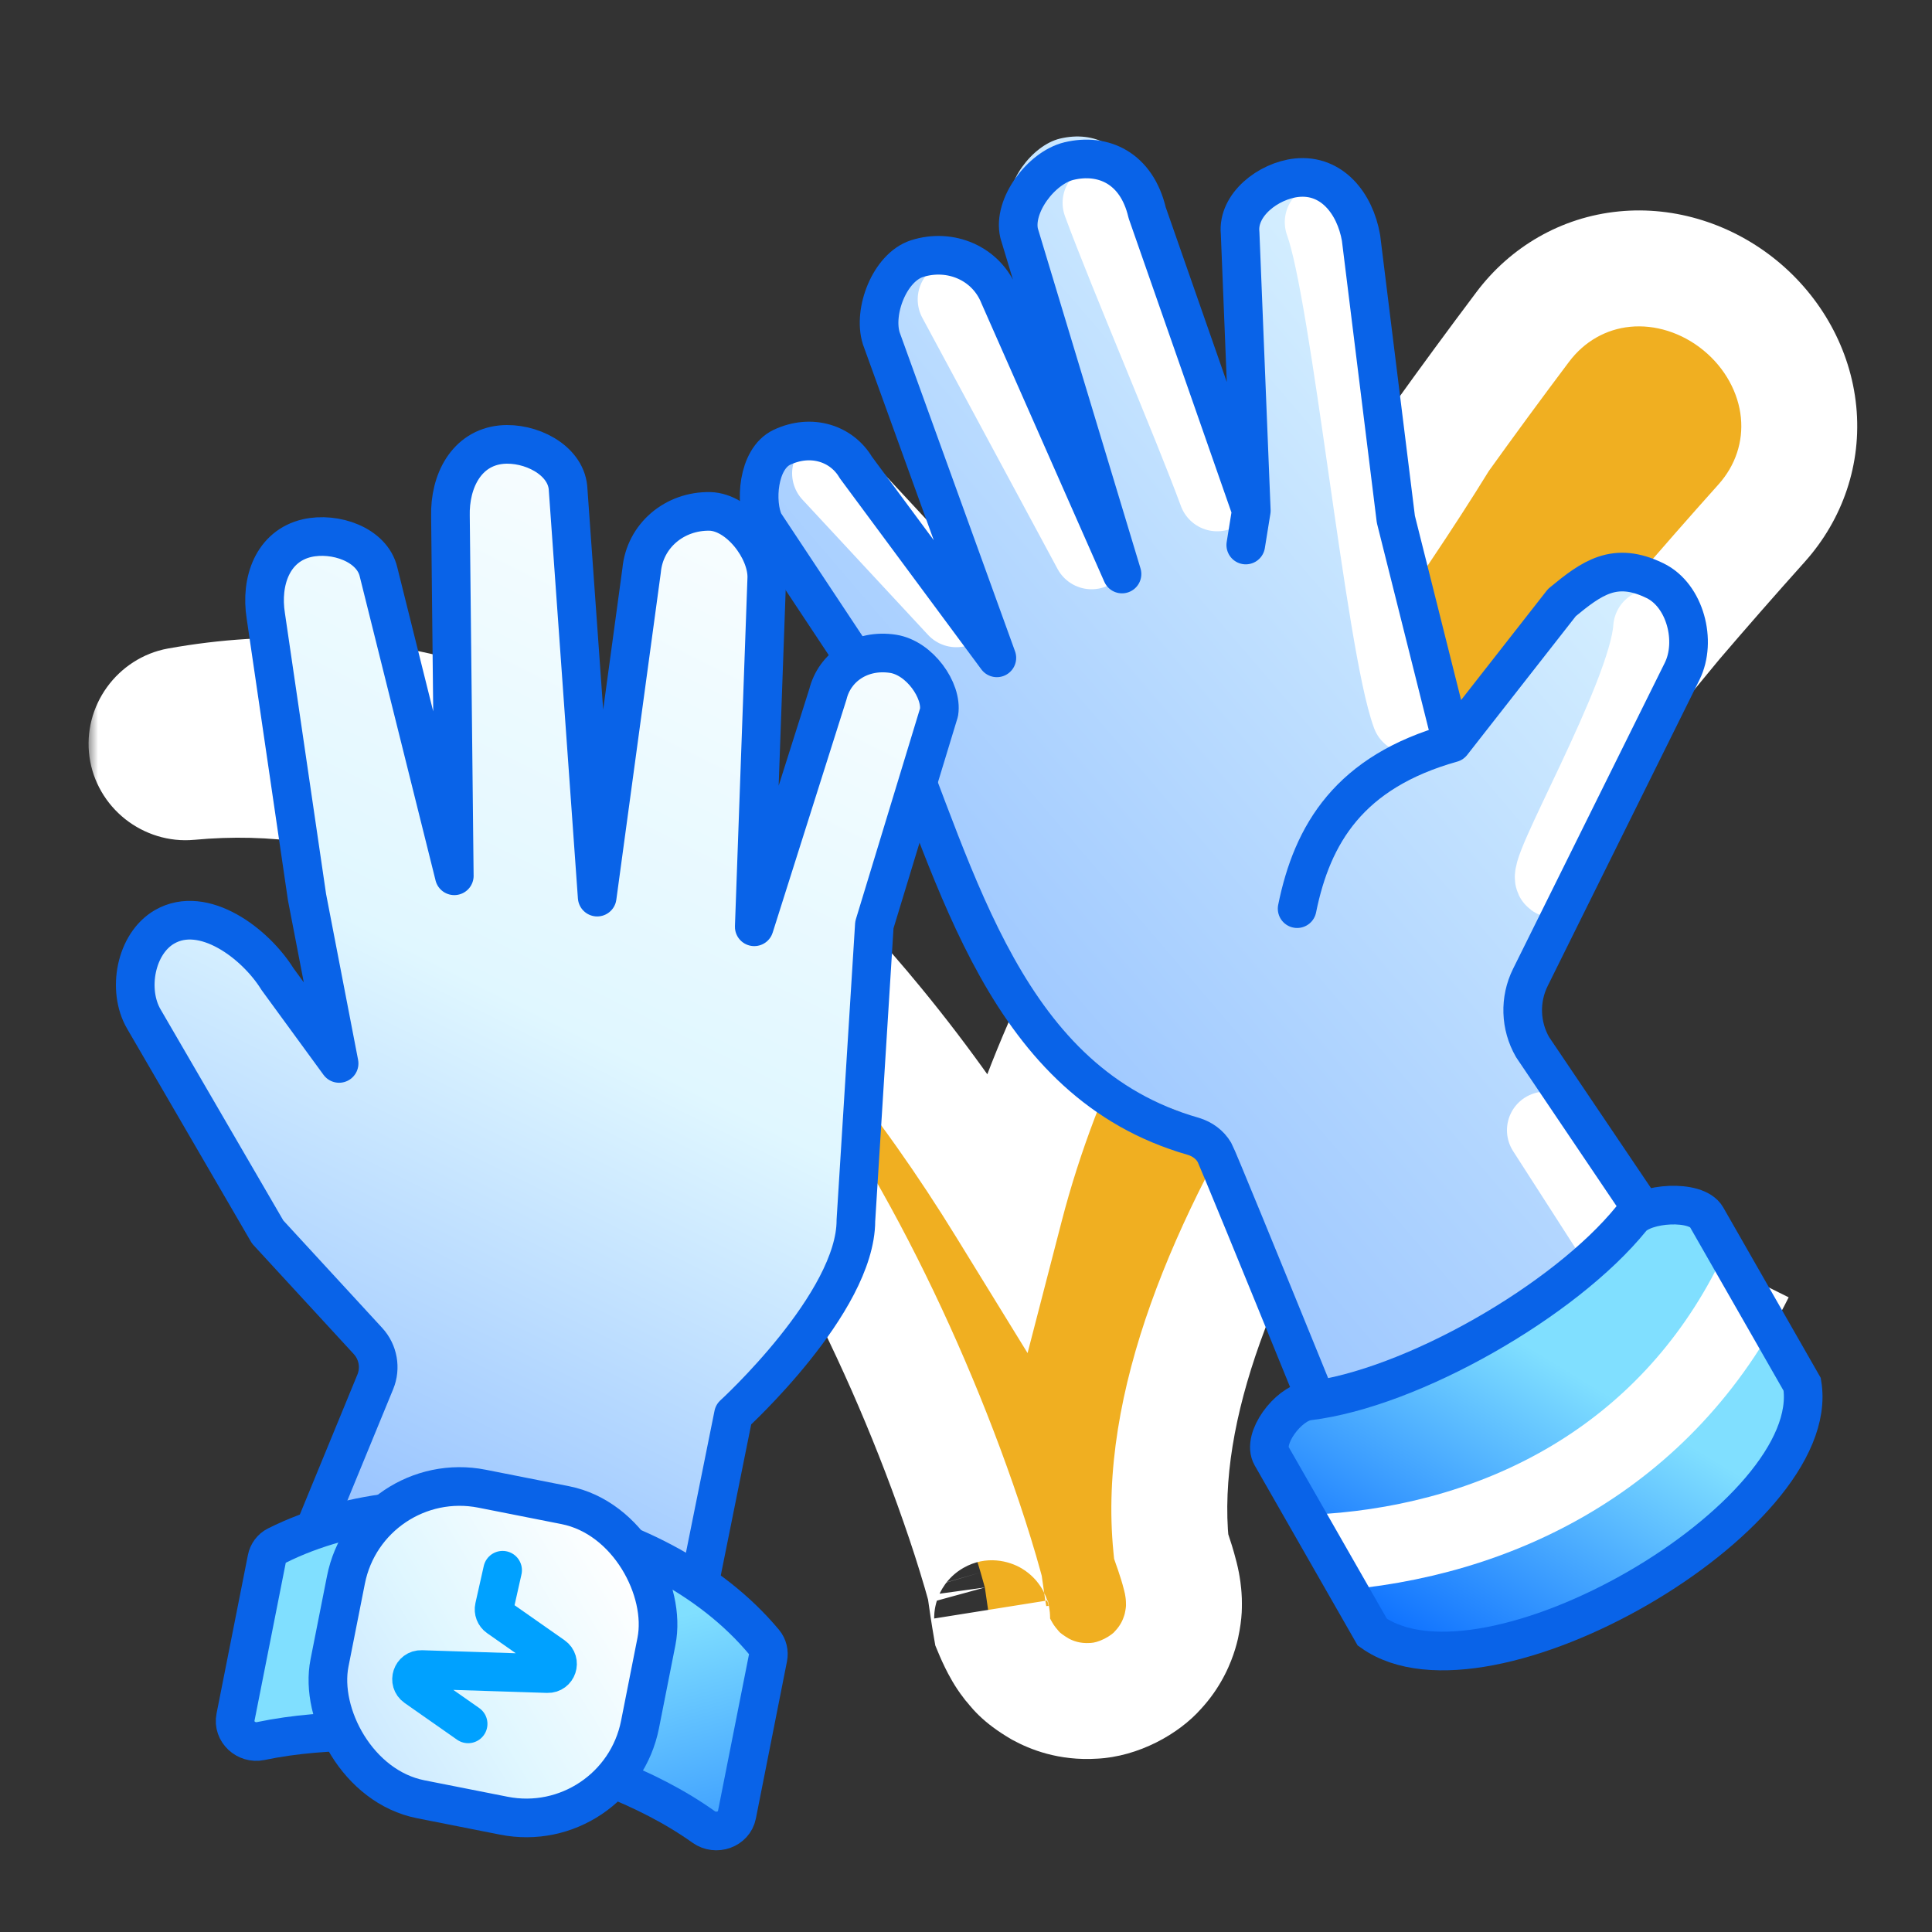 <svg width="100" height="100" viewBox="0 0 100 100" fill="none" xmlns="http://www.w3.org/2000/svg">
<rect x="0" y="0" width="100" height="100" fill="#333333" stroke="none"/>
<g clip-path="url(#clip0_10162_565)">
<mask id="path-1-outside-1_10162_565" maskUnits="userSpaceOnUse" x="4.583" y="9.893" width="92" height="82" fill="black">
<rect fill="white" x="4.583" y="9.893" width="92" height="82"/>
<path d="M84.078 13.93C86.188 13.72 88.359 14.409 90.072 15.812C91.784 17.216 92.885 19.21 93.093 21.32C93.304 23.433 92.603 25.489 91.187 27.071C89.675 28.758 88.177 30.468 86.696 32.198C74.67 46.76 59.177 65.511 60.617 80.039C60.647 80.127 60.68 80.214 60.709 80.302C60.844 80.716 60.944 80.996 61.095 81.589C61.112 81.655 61.128 81.723 61.144 81.795C61.153 81.832 61.194 82.019 61.23 82.278C61.248 82.412 61.267 82.569 61.277 82.817C61.277 83.079 61.314 83.384 61.151 84.153C61.105 84.35 61.04 84.583 60.928 84.867C60.9 84.938 60.869 85.012 60.834 85.09C60.817 85.129 60.798 85.169 60.779 85.209C60.747 85.275 60.708 85.353 60.666 85.429C60.499 85.734 60.267 86.09 59.919 86.462C59.258 87.213 57.904 87.974 56.619 88.033C55.331 88.118 54.411 87.73 53.857 87.433C52.76 86.791 52.535 86.379 52.291 86.106C52.078 85.831 51.975 85.66 51.889 85.518C51.7 85.189 51.72 85.208 51.686 85.147C51.661 85.098 51.638 85.053 51.617 85.01C51.574 84.924 51.537 84.845 51.502 84.769C51.433 84.618 51.372 84.475 51.309 84.324C51.182 83.598 51.074 82.879 50.976 82.168C50.904 81.904 50.829 81.64 50.756 81.39C50.402 80.183 50.034 79.038 49.6 77.797C48.769 75.412 47.838 73.058 46.815 70.735C44.759 66.08 42.348 61.585 39.497 57.441C33.856 49.215 26.02 42.052 16.25 40.645C14.129 40.33 11.986 40.276 9.775 40.481C9.269 40.529 8.754 40.368 8.346 40.047C7.939 39.724 7.672 39.267 7.602 38.764C7.532 38.26 7.664 37.747 7.968 37.326C8.273 36.906 8.724 36.611 9.224 36.52C11.708 36.074 14.194 35.914 16.715 36.068C28.449 36.728 38.371 44.484 45.34 53.012C47.807 56.01 50.028 59.176 52.048 62.46C56.056 46.974 66.837 35.286 74.567 22.709C75.965 20.759 77.38 18.833 78.812 16.929C80.086 15.229 81.965 14.138 84.078 13.93ZM51.31 83.561C51.333 83.72 51.344 83.746 51.346 83.752C51.35 83.762 51.352 83.762 51.352 83.756C51.357 83.74 51.319 83.562 51.304 83.483C51.302 83.472 51.3 83.461 51.297 83.449C51.302 83.493 51.306 83.529 51.31 83.561Z"/>
</mask>
<path d="M84.078 13.93C86.188 13.72 88.359 14.409 90.072 15.812C91.784 17.216 92.885 19.21 93.093 21.32C93.304 23.433 92.603 25.489 91.187 27.071C89.675 28.758 88.177 30.468 86.696 32.198C74.67 46.76 59.177 65.511 60.617 80.039C60.647 80.127 60.68 80.214 60.709 80.302C60.844 80.716 60.944 80.996 61.095 81.589C61.112 81.655 61.128 81.723 61.144 81.795C61.153 81.832 61.194 82.019 61.23 82.278C61.248 82.412 61.267 82.569 61.277 82.817C61.277 83.079 61.314 83.384 61.151 84.153C61.105 84.35 61.04 84.583 60.928 84.867C60.9 84.938 60.869 85.012 60.834 85.09C60.817 85.129 60.798 85.169 60.779 85.209C60.747 85.275 60.708 85.353 60.666 85.429C60.499 85.734 60.267 86.09 59.919 86.462C59.258 87.213 57.904 87.974 56.619 88.033C55.331 88.118 54.411 87.73 53.857 87.433C52.76 86.791 52.535 86.379 52.291 86.106C52.078 85.831 51.975 85.66 51.889 85.518C51.7 85.189 51.72 85.208 51.686 85.147C51.661 85.098 51.638 85.053 51.617 85.01C51.574 84.924 51.537 84.845 51.502 84.769C51.433 84.618 51.372 84.475 51.309 84.324C51.182 83.598 51.074 82.879 50.976 82.168C50.904 81.904 50.829 81.64 50.756 81.39C50.402 80.183 50.034 79.038 49.6 77.797C48.769 75.412 47.838 73.058 46.815 70.735C44.759 66.08 42.348 61.585 39.497 57.441C33.856 49.215 26.02 42.052 16.25 40.645C14.129 40.33 11.986 40.276 9.775 40.481C9.269 40.529 8.754 40.368 8.346 40.047C7.939 39.724 7.672 39.267 7.602 38.764C7.532 38.26 7.664 37.747 7.968 37.326C8.273 36.906 8.724 36.611 9.224 36.52C11.708 36.074 14.194 35.914 16.715 36.068C28.449 36.728 38.371 44.484 45.34 53.012C47.807 56.01 50.028 59.176 52.048 62.46C56.056 46.974 66.837 35.286 74.567 22.709C75.965 20.759 77.38 18.833 78.812 16.929C80.086 15.229 81.965 14.138 84.078 13.93ZM51.31 83.561C51.333 83.72 51.344 83.746 51.346 83.752C51.35 83.762 51.352 83.762 51.352 83.756C51.357 83.74 51.319 83.562 51.304 83.483C51.302 83.472 51.3 83.461 51.297 83.449C51.302 83.493 51.306 83.529 51.31 83.561Z" fill="#F0AF21"/>
<path d="M84.078 13.93L84.372 16.915L84.375 16.915L84.078 13.93ZM90.072 15.812L91.974 13.492L91.974 13.492L90.072 15.812ZM93.093 21.32L90.108 21.615L90.108 21.618L93.093 21.32ZM91.187 27.071L93.421 29.074L93.422 29.072L91.187 27.071ZM86.696 32.198L84.416 30.248L84.399 30.268L84.383 30.288L86.696 32.198ZM60.617 80.039L57.631 80.335L57.666 80.685L57.781 81.017L60.617 80.039ZM60.709 80.302L63.562 79.373L63.557 79.358L63.552 79.343L60.709 80.302ZM61.095 81.589L64.006 80.862L64.004 80.855L64.002 80.848L61.095 81.589ZM61.144 81.795L58.217 82.454L58.221 82.469L58.224 82.484L61.144 81.795ZM61.23 82.278L64.204 81.886L64.203 81.878L64.202 81.87L61.23 82.278ZM61.277 82.817L64.277 82.811L64.277 82.755L64.275 82.699L61.277 82.817ZM61.151 84.153L64.073 84.833L64.079 84.805L64.085 84.776L61.151 84.153ZM60.928 84.867L63.719 85.967L63.721 85.963L60.928 84.867ZM60.834 85.09L63.569 86.323L63.57 86.322L60.834 85.09ZM60.779 85.209L58.077 83.906L58.077 83.906L60.779 85.209ZM60.666 85.429L63.298 86.868L63.3 86.865L60.666 85.429ZM59.919 86.462L57.728 84.412L57.696 84.446L57.665 84.481L59.919 86.462ZM56.619 88.033L56.48 85.036L56.451 85.038L56.423 85.04L56.619 88.033ZM53.857 87.433L52.342 90.022L52.389 90.049L52.437 90.075L53.857 87.433ZM52.291 86.106L49.923 87.948L49.988 88.031L50.058 88.109L52.291 86.106ZM51.889 85.518L49.287 87.01L49.302 87.037L49.319 87.064L51.889 85.518ZM51.686 85.147L49.022 86.526L49.041 86.563L49.062 86.6L51.686 85.147ZM51.617 85.01L48.926 86.337L48.927 86.338L51.617 85.01ZM51.502 84.769L48.775 86.02L48.776 86.021L51.502 84.769ZM51.309 84.324L48.354 84.841L48.411 85.168L48.538 85.473L51.309 84.324ZM50.976 82.168L53.948 81.76L53.921 81.565L53.869 81.374L50.976 82.168ZM50.756 81.39L53.638 80.557L53.635 80.544L50.756 81.39ZM49.6 77.797L46.767 78.784L46.768 78.787L49.6 77.797ZM46.815 70.735L49.56 69.526L49.559 69.523L46.815 70.735ZM39.497 57.441L37.022 59.138L37.025 59.142L39.497 57.441ZM16.25 40.645L15.81 43.612L15.823 43.614L16.25 40.645ZM9.775 40.481L9.497 37.494L9.492 37.495L9.775 40.481ZM8.346 40.047L6.485 42.4L6.487 42.402L8.346 40.047ZM7.602 38.764L4.631 39.176L4.631 39.177L7.602 38.764ZM7.968 37.326L5.538 35.567L5.536 35.57L7.968 37.326ZM9.224 36.52L8.695 33.567L8.682 33.569L9.224 36.52ZM16.715 36.068L16.532 39.063L16.539 39.063L16.547 39.064L16.715 36.068ZM45.34 53.012L43.017 54.91L43.024 54.918L45.34 53.012ZM52.048 62.46L49.493 64.032L53.187 70.035L54.953 63.212L52.048 62.46ZM74.567 22.709L72.129 20.961L72.067 21.047L72.011 21.138L74.567 22.709ZM78.812 16.929L81.21 18.731L81.213 18.728L78.812 16.929ZM51.31 83.561L48.336 83.957L48.339 83.976L48.342 83.995L51.31 83.561ZM51.346 83.752L54.143 82.666L54.135 82.645L54.126 82.624L51.346 83.752ZM51.352 83.756L48.472 82.915L48.38 83.232L48.358 83.561L51.352 83.756ZM51.304 83.483L54.253 82.933L54.249 82.911L54.245 82.889L51.304 83.483ZM51.297 83.449L54.234 82.837L48.316 83.779L51.297 83.449ZM84.078 13.93L84.375 16.915C85.644 16.788 87.034 17.202 88.17 18.133L90.072 15.812L91.974 13.492C89.684 11.616 86.731 10.65 83.78 10.944L84.078 13.93ZM90.072 15.812L88.17 18.133C89.305 19.063 89.983 20.345 90.108 21.615L93.093 21.32L96.079 21.026C95.788 18.075 94.263 15.369 91.974 13.492L90.072 15.812ZM93.093 21.32L90.108 21.618C90.232 22.863 89.827 24.093 88.952 25.07L91.187 27.071L93.422 29.072C95.38 26.885 96.375 24.002 96.079 21.023L93.093 21.32ZM91.187 27.071L88.953 25.069C87.427 26.772 85.913 28.499 84.416 30.248L86.696 32.198L88.975 34.149C90.441 32.436 91.924 30.743 93.421 29.074L91.187 27.071ZM86.696 32.198L84.383 30.288C78.396 37.537 71.382 46.02 66.062 54.542C60.809 62.956 56.807 72.015 57.631 80.335L60.617 80.039L63.602 79.743C62.987 73.535 66.011 65.954 71.151 57.72C76.224 49.595 82.969 41.422 89.009 34.109L86.696 32.198ZM60.617 80.039L57.781 81.017C57.878 81.3 57.812 81.1 57.867 81.26L60.709 80.302L63.552 79.343C63.527 79.269 63.502 79.2 63.487 79.156C63.468 79.104 63.46 79.082 63.453 79.061L60.617 80.039ZM60.709 80.302L57.857 81.23C58.001 81.672 58.066 81.851 58.188 82.33L61.095 81.589L64.002 80.848C63.822 80.141 63.688 79.76 63.562 79.373L60.709 80.302ZM61.095 81.589L58.185 82.316C58.195 82.358 58.206 82.403 58.217 82.454L61.144 81.795L64.071 81.136C64.05 81.043 64.028 80.953 64.006 80.862L61.095 81.589ZM61.144 81.795L58.224 82.484C58.218 82.457 58.221 82.47 58.23 82.514C58.238 82.555 58.248 82.615 58.258 82.686L61.23 82.278L64.202 81.87C64.151 81.502 64.091 81.221 64.064 81.106L61.144 81.795ZM61.23 82.278L58.256 82.67C58.263 82.727 58.267 82.757 58.27 82.789C58.273 82.82 58.276 82.867 58.279 82.936L61.277 82.817L64.275 82.699C64.26 82.324 64.228 82.069 64.204 81.886L61.23 82.278ZM61.277 82.817L58.277 82.823C58.277 82.888 58.278 82.946 58.279 82.982C58.28 83.025 58.28 83.044 58.281 83.066C58.281 83.099 58.281 83.116 58.28 83.132C58.278 83.16 58.271 83.273 58.216 83.53L61.151 84.153L64.085 84.776C64.194 84.264 64.25 83.84 64.271 83.457C64.288 83.148 64.277 82.736 64.277 82.811L61.277 82.817ZM61.151 84.153L58.229 83.473C58.211 83.552 58.186 83.644 58.135 83.772L60.928 84.867L63.721 85.963C63.894 85.522 64 85.147 64.073 84.833L61.151 84.153ZM60.928 84.867L58.137 83.767C58.124 83.801 58.111 83.83 58.099 83.858L60.834 85.09L63.57 86.322C63.627 86.194 63.677 86.075 63.719 85.967L60.928 84.867ZM60.834 85.09L58.099 83.857C58.094 83.869 58.086 83.886 58.077 83.906L60.779 85.209L63.481 86.512C63.51 86.451 63.54 86.388 63.569 86.323L60.834 85.09ZM60.779 85.209L58.077 83.906C58.069 83.922 58.061 83.939 58.052 83.955C58.044 83.971 58.037 83.984 58.033 83.992L60.666 85.429L63.3 86.865C63.372 86.734 63.434 86.609 63.481 86.512L60.779 85.209ZM60.666 85.429L58.035 83.989C57.965 84.117 57.874 84.256 57.728 84.412L59.919 86.462L62.109 88.512C62.66 87.923 63.034 87.353 63.298 86.868L60.666 85.429ZM59.919 86.462L57.665 84.481C57.666 84.48 57.656 84.492 57.629 84.517C57.602 84.54 57.566 84.571 57.518 84.606C57.421 84.678 57.299 84.755 57.159 84.825C56.858 84.976 56.609 85.03 56.48 85.036L56.619 88.033L56.757 91.03C58.927 90.93 61.022 89.75 62.172 88.442L59.919 86.462ZM56.619 88.033L56.423 85.04C55.879 85.075 55.528 84.925 55.277 84.79L53.857 87.433L52.437 90.075C53.294 90.536 54.782 91.16 56.815 91.027L56.619 88.033ZM53.857 87.433L55.372 84.843C54.993 84.621 54.865 84.499 54.844 84.479C54.832 84.466 54.819 84.453 54.789 84.417C54.762 84.385 54.754 84.374 54.703 84.313C54.666 84.267 54.601 84.189 54.525 84.104L52.291 86.106L50.058 88.109C50.043 88.092 50.039 88.087 50.064 88.118C50.077 88.134 50.135 88.204 50.181 88.26C50.295 88.397 50.453 88.578 50.664 88.783C51.091 89.198 51.624 89.602 52.342 90.022L53.857 87.433ZM52.291 86.106L54.66 84.265C54.597 84.184 54.561 84.133 54.541 84.102C54.519 84.069 54.503 84.043 54.46 83.971L51.889 85.518L49.319 87.064C49.431 87.252 49.604 87.538 49.923 87.948L52.291 86.106ZM51.889 85.518L54.492 84.025C54.403 83.87 54.384 83.834 54.389 83.844C54.396 83.856 54.403 83.872 54.397 83.858C54.381 83.827 54.352 83.768 54.31 83.693L51.686 85.147L49.062 86.6C49.052 86.582 49.041 86.562 49.03 86.541C49.02 86.522 49.013 86.508 49.015 86.51C49.02 86.52 49.04 86.563 49.07 86.62C49.121 86.718 49.187 86.836 49.287 87.01L51.889 85.518ZM51.686 85.147L54.35 83.767C54.331 83.731 54.317 83.703 54.307 83.681L51.617 85.01L48.927 86.338C48.959 86.403 48.991 86.465 49.022 86.526L51.686 85.147ZM51.617 85.01L54.307 83.682C54.279 83.625 54.254 83.573 54.229 83.518L51.502 84.769L48.776 86.021C48.82 86.118 48.869 86.222 48.926 86.337L51.617 85.01ZM51.502 84.769L54.23 83.519C54.18 83.411 54.133 83.303 54.08 83.175L51.309 84.324L48.538 85.473C48.61 85.647 48.686 85.826 48.775 86.02L51.502 84.769ZM51.309 84.324L54.264 83.807C54.145 83.126 54.042 82.445 53.948 81.76L50.976 82.168L48.004 82.576C48.105 83.312 48.219 84.07 48.354 84.841L51.309 84.324ZM50.976 82.168L53.869 81.374C53.792 81.094 53.713 80.816 53.638 80.557L50.756 81.39L47.874 82.223C47.944 82.463 48.015 82.715 48.083 82.962L50.976 82.168ZM50.756 81.39L53.635 80.544C53.266 79.287 52.882 78.095 52.432 76.807L49.6 77.797L46.768 78.787C47.186 79.981 47.538 81.078 47.878 82.235L50.756 81.39ZM49.6 77.797L52.433 76.81C51.575 74.346 50.614 71.918 49.56 69.526L46.815 70.735L44.07 71.945C45.062 74.197 45.963 76.477 46.767 78.784L49.6 77.797ZM46.815 70.735L49.559 69.523C47.443 64.731 44.944 60.066 41.968 55.741L39.497 57.441L37.025 59.142C39.751 63.104 42.075 67.429 44.071 71.948L46.815 70.735ZM39.497 57.441L41.971 55.745C36.131 47.228 27.661 39.258 16.678 37.675L16.25 40.645L15.823 43.614C24.378 44.846 31.58 51.201 37.022 59.138L39.497 57.441ZM16.25 40.645L16.691 37.677C14.323 37.325 11.939 37.267 9.497 37.494L9.775 40.481L10.053 43.469C12.033 43.284 13.935 43.334 15.81 43.612L16.25 40.645ZM9.775 40.481L9.492 37.495C9.798 37.466 10.042 37.564 10.205 37.692L8.346 40.047L6.487 42.402C7.465 43.173 8.739 43.593 10.058 43.468L9.775 40.481ZM8.346 40.047L10.208 37.694C10.385 37.834 10.533 38.062 10.573 38.35L7.602 38.764L4.631 39.177C4.811 40.472 5.493 41.615 6.485 42.4L8.346 40.047ZM7.602 38.764L10.574 38.351C10.614 38.64 10.533 38.899 10.401 39.082L7.968 37.326L5.536 35.57C4.796 36.595 4.451 37.881 4.631 39.176L7.602 38.764ZM7.968 37.326L10.399 39.085C10.275 39.256 10.066 39.415 9.766 39.47L9.224 36.52L8.682 33.569C7.382 33.808 6.27 34.556 5.538 35.567L7.968 37.326ZM9.224 36.52L9.754 39.472C12.015 39.067 14.261 38.923 16.532 39.063L16.715 36.068L16.899 33.074C14.127 32.904 11.401 33.081 8.695 33.567L9.224 36.52ZM16.715 36.068L16.547 39.064C27.058 39.655 36.277 46.662 43.017 54.91L45.34 53.012L47.663 51.113C40.465 42.305 29.84 33.802 16.884 33.073L16.715 36.068ZM45.34 53.012L43.024 54.918C45.394 57.798 47.536 60.851 49.493 64.032L52.048 62.46L54.603 60.888C52.52 57.502 50.221 54.222 47.657 51.105L45.34 53.012ZM52.048 62.46L54.953 63.212C56.84 55.919 60.342 49.438 64.43 43.124C66.477 39.961 68.639 36.888 70.814 33.761C72.975 30.654 75.141 27.504 77.123 24.28L74.567 22.709L72.011 21.138C70.127 24.203 68.048 27.229 65.888 30.335C63.742 33.421 61.508 36.596 59.393 39.863C55.156 46.408 51.264 53.514 49.144 61.708L52.048 62.46ZM74.567 22.709L77.005 24.457C78.39 22.526 79.792 20.618 81.21 18.731L78.812 16.929L76.414 15.126C74.969 17.048 73.541 18.992 72.129 20.961L74.567 22.709ZM78.812 16.929L81.213 18.728C82 17.677 83.127 17.038 84.372 16.915L84.078 13.93L83.783 10.944C80.803 11.238 78.171 12.781 76.411 15.13L78.812 16.929ZM51.31 83.561L48.342 83.995C48.36 84.122 48.409 84.492 48.566 84.88L51.346 83.752L54.126 82.624C54.134 82.644 54.153 82.692 54.175 82.753C54.195 82.81 54.211 82.861 54.224 82.905C54.248 82.989 54.263 83.054 54.27 83.087C54.283 83.15 54.286 83.176 54.278 83.126L51.31 83.561ZM51.346 83.752L48.55 84.837C48.567 84.883 48.616 85.007 48.696 85.158C48.734 85.232 48.813 85.374 48.933 85.537C49.019 85.654 49.306 86.036 49.823 86.342C50.467 86.723 51.646 87.045 52.837 86.366C53.73 85.857 54.055 85.077 54.135 84.878C54.329 84.395 54.344 83.97 54.346 83.95L51.352 83.756L48.358 83.561C48.359 83.545 48.374 83.122 48.568 82.64C48.648 82.442 48.973 81.663 49.865 81.154C51.056 80.475 52.235 80.797 52.878 81.178C53.394 81.484 53.681 81.865 53.766 81.981C53.886 82.144 53.964 82.285 54.002 82.357C54.08 82.505 54.127 82.626 54.143 82.666L51.346 83.752ZM51.352 83.756L54.232 84.597C54.313 84.318 54.335 84.09 54.343 83.991C54.352 83.872 54.353 83.774 54.352 83.715C54.351 83.597 54.343 83.504 54.339 83.46C54.33 83.366 54.318 83.29 54.313 83.258C54.302 83.185 54.289 83.118 54.283 83.083C54.275 83.042 54.267 83.001 54.262 82.975C54.259 82.961 54.257 82.95 54.255 82.942C54.253 82.932 54.253 82.93 54.253 82.933L51.304 83.483L48.355 84.034C48.362 84.073 48.371 84.117 48.376 84.139C48.382 84.169 48.385 84.188 48.388 84.204C48.392 84.225 48.389 84.21 48.384 84.177C48.382 84.166 48.373 84.107 48.365 84.026C48.362 83.988 48.354 83.901 48.353 83.787C48.352 83.73 48.352 83.635 48.362 83.517C48.369 83.42 48.391 83.193 48.472 82.915L51.352 83.756ZM51.304 83.483L54.245 82.889C54.245 82.892 54.246 82.894 54.246 82.893C54.245 82.893 54.245 82.892 54.245 82.891C54.245 82.89 54.245 82.888 54.244 82.886C54.243 82.878 54.239 82.859 54.234 82.837L51.297 83.449L48.36 84.061C48.359 84.055 48.358 84.051 48.358 84.049C48.358 84.047 48.357 84.046 48.358 84.047C48.358 84.048 48.358 84.049 48.358 84.051C48.359 84.052 48.359 84.054 48.359 84.057C48.36 84.062 48.362 84.069 48.364 84.078L51.304 83.483ZM51.297 83.449L48.316 83.779C48.316 83.78 48.326 83.881 48.336 83.957L51.31 83.561L54.284 83.164C54.285 83.174 54.286 83.18 54.286 83.182C54.286 83.184 54.286 83.184 54.286 83.179C54.285 83.174 54.284 83.168 54.283 83.157C54.282 83.147 54.281 83.133 54.279 83.119L51.297 83.449Z" fill="white" mask="url(#path-1-outside-1_10162_565)"/>
<path d="M61.762 58.227C61.514 57.805 61.123 57.534 60.676 57.396C50.942 54.622 49.617 45.558 46.08 36.902L39.552 27.056C39.062 26.026 39.213 23.755 40.465 23.156C42.005 22.427 43.575 22.967 44.299 24.196L50.922 32.633L45.615 17.514C45.175 16.12 46.051 13.846 47.46 13.389C49.191 12.836 51.047 13.623 51.723 15.318L58.075 29.711L52.281 10.912C51.946 9.49 53.419 7.526 54.858 7.175C56.625 6.753 58.363 7.521 58.909 9.85L64.767 26.435L64.188 12.056C64.042 10.602 65.645 9.358 67.118 9.198C68.925 9.011 70.13 10.512 70.446 12.309L72.249 26.877L75.154 38.459L80.846 31.187C82.395 29.91 83.578 29.039 85.666 30.057C87.227 30.818 87.837 33.189 87.068 34.744L79.213 50.588C78.644 51.734 78.686 53.088 79.325 54.197L90.5 73L74.362 84.346L61.762 58.227Z" fill="url(#paint0_linear_10162_565)"/>
<path d="M57 10.5C58.367 14.21 61.633 21.79 63 25.5" stroke="white" stroke-width="4" stroke-linecap="round" stroke-linejoin="round"/>
<path d="M68.5 11.5C69.867 15.21 71.633 33.29 73 37" stroke="white" stroke-width="4" stroke-linecap="round" stroke-linejoin="round"/>
<path d="M49.5 15.5L56.5 28.5" stroke="white" stroke-width="4" stroke-linecap="round" stroke-linejoin="round"/>
<path d="M80 58.5L84.5 65.5" stroke="white" stroke-width="4" stroke-linecap="round" stroke-linejoin="round"/>
<path d="M85.5 32.5C85.254 36.089 79.618 45.729 80.5 45.5" stroke="white" stroke-width="4" stroke-linecap="round" stroke-linejoin="round"/>
<path d="M43 24.5L49.5 31.5" stroke="white" stroke-width="4" stroke-linecap="round" stroke-linejoin="round"/>
<path d="M75.154 38.459L80.846 31.187C82.395 29.91 83.578 29.038 85.666 30.057C87.227 30.818 87.837 33.189 87.068 34.744L79.213 50.588C78.644 51.734 78.687 53.088 79.325 54.197L91 71.5L72 82C72 82 63.109 60.072 62.861 59.651C62.613 59.228 62.221 58.958 61.775 58.819C52.041 56.045 49.617 45.558 46.08 36.902L39.552 27.056C39.062 26.026 39.213 23.755 40.465 23.155C42.005 22.427 43.575 22.967 44.299 24.196L51.597 34.05L45.615 17.513C45.175 16.12 46.051 13.846 47.46 13.388C49.191 12.836 51.047 13.623 51.723 15.317L58.075 29.711L52.75 12.075C52.415 10.653 53.888 8.689 55.327 8.338C57.094 7.916 58.832 8.685 59.378 11.013L64.767 26.435M75.154 38.459C69.843 39.949 67.922 43.163 67.139 47.032M75.154 38.459L72.249 26.877L70.446 12.309C70.13 10.512 68.925 9.011 67.118 9.198C65.645 9.358 64.042 10.602 64.188 12.056L64.767 26.435M64.767 26.435L64.481 28.21" stroke="#0963E8" stroke-width="2" stroke-linecap="round" stroke-linejoin="round"/>
<path d="M7.444 52.743L13.853 63.766L19.077 69.443C19.588 69.998 19.743 70.793 19.479 71.499L13.853 86.521H36.301C37.435 77.521 38.435 73.021 38.435 73.021C38.435 73.021 44.301 67.435 44.301 63.174L45.257 47.869L48.605 36.869C48.782 35.743 47.603 34.06 46.232 33.842C44.549 33.581 43.197 34.546 42.853 35.93L38.907 45.904L39.689 29.899C39.714 28.438 38.227 26.508 36.746 26.47C34.929 26.434 33.375 27.716 33.209 29.533L31.227 45.165L29.398 25.232C29.252 23.778 27.433 22.877 25.957 23.014C24.149 23.19 23.267 24.9 23.315 26.725L23.514 45.326L19.592 29.602C19.257 28.18 17.336 27.525 15.891 27.854C14.121 28.265 13.471 30.076 13.758 31.879L15.891 46.435L17.552 55.043L14.365 50.681C13.214 48.826 10.535 46.812 8.522 47.971C7.017 48.837 6.57 51.244 7.444 52.743Z" fill="url(#paint1_linear_10162_565)"/>
<path d="M23.514 45.326L19.592 29.602C19.257 28.18 17.336 27.525 15.891 27.854C14.121 28.265 13.471 30.076 13.758 31.879L15.891 46.435L17.552 55.043L14.365 50.681C13.214 48.826 10.535 46.812 8.522 47.971C7.017 48.837 6.57 51.244 7.444 52.743L13.853 63.766L19.047 69.41C19.573 69.982 19.721 70.807 19.425 71.525L12.435 88.521H34.882L37.964 73.217C37.964 73.217 44.301 67.435 44.301 63.174L45.257 47.869L48.605 36.869C48.782 35.743 47.603 34.06 46.232 33.842C44.549 33.581 43.197 34.546 42.853 35.93L39.04 47.971L39.689 29.899C39.714 28.438 38.227 26.508 36.746 26.47C34.929 26.434 33.375 27.716 33.209 29.533L30.91 46.435L29.398 25.232C29.252 23.778 27.433 22.877 25.957 23.014C24.149 23.19 23.267 24.9 23.315 26.725L23.514 45.326ZM23.514 45.326L23.515 45.331M23.514 45.326L23.514 45.331" stroke="#0963E8" stroke-width="2" stroke-linecap="round" stroke-linejoin="round"/>
<path d="M39.752 85.805L38.143 93.934C37.992 94.696 37.056 95.015 36.423 94.564C30.601 90.411 20.401 88.678 13.487 90.118C12.745 90.272 12.042 89.631 12.189 88.887L13.812 80.684C13.87 80.392 14.053 80.139 14.32 80.006C21.966 76.171 33.996 78.328 39.554 85C39.74 85.224 39.808 85.52 39.752 85.805Z" fill="url(#paint2_linear_10162_565)"/>
<path d="M39.752 85.805L38.143 93.934C37.992 94.696 37.056 95.015 36.423 94.564C30.601 90.411 20.401 88.678 13.487 90.118C12.745 90.272 12.042 89.631 12.189 88.887L13.812 80.684C13.87 80.392 14.053 80.139 14.32 80.006C21.966 76.171 33.996 78.328 39.554 85C39.74 85.224 39.808 85.52 39.752 85.805Z" stroke="#0963E8" stroke-width="2" stroke-linecap="round"/>
<rect width="16.385" height="16.385" rx="6" transform="matrix(-0.981 -0.194 0.194 -0.981 31.964 95.144)" fill="url(#paint3_linear_10162_565)" stroke="#0963E8" stroke-width="2" stroke-linecap="round" stroke-linejoin="round"/>
<path d="M24.23 89.227L21.515 87.325C21.108 87.039 21.321 86.399 21.818 86.415L28.341 86.625C28.838 86.641 29.051 86.001 28.644 85.715L25.785 83.712C25.619 83.596 25.54 83.391 25.584 83.193L26.015 81.275" stroke="#00A1FF" stroke-width="2" stroke-linecap="round"/>
<path d="M87.977 63.885L93.054 72.086C93.188 72.302 93.234 72.56 93.174 72.803C91.016 81.4 80.164 87.09 71.36 84.945C71.115 84.885 70.903 84.73 70.767 84.521C68.353 80.778 67.45 78.04 65.425 74.555C64.989 73.805 65.637 72.831 66.518 72.849C72.968 72.976 80.033 69.181 83.757 63.964C84.732 62.599 87.084 62.441 87.977 63.885Z" fill="url(#paint4_linear_10162_565)"/>
<path d="M90.79 66.259C86.2 75.488 77.586 79.737 68.748 80.353" stroke="white" stroke-width="4"/>
<path d="M88.327 62.993L93.282 71.656C94.401 78.503 76.903 88.657 71.03 84.48L65.813 75.358C65.3 74.461 66.684 72.643 67.723 72.517C73.065 71.872 80.998 67.322 84.44 63.073C85.104 62.254 87.798 62.069 88.327 62.993Z" stroke="#0963E8" stroke-width="2" stroke-linecap="round"/>
</g>
<defs>
<linearGradient id="paint0_linear_10162_565" x1="50" y1="69" x2="139.361" y2="-7.575" gradientUnits="userSpaceOnUse">
<stop stop-color="#8EBCFF"/>
<stop offset="0.508" stop-color="#E0F7FF"/>
<stop offset="1" stop-color="white"/>
</linearGradient>
<linearGradient id="paint1_linear_10162_565" x1="45.5" y1="21.5" x2="8.19" y2="96.36" gradientUnits="userSpaceOnUse">
<stop stop-color="white"/>
<stop offset="0.424" stop-color="#E0F7FF"/>
<stop offset="0.798" stop-color="#8EBCFF"/>
</linearGradient>
<linearGradient id="paint2_linear_10162_565" x1="20.117" y1="87.837" x2="25.451" y2="107.07" gradientUnits="userSpaceOnUse">
<stop stop-color="#80DFFF"/>
<stop offset="1" stop-color="#0A6DFF"/>
</linearGradient>
<linearGradient id="paint3_linear_10162_565" x1="16.258" y1="-26.086" x2="-11.305" y2="-0.662" gradientUnits="userSpaceOnUse">
<stop stop-color="#8EBCFF"/>
<stop offset="0.732" stop-color="#E0F7FF"/>
<stop offset="1" stop-color="white"/>
</linearGradient>
<linearGradient id="paint4_linear_10162_565" x1="42.714" y1="47.509" x2="33.974" y2="61.853" gradientUnits="userSpaceOnUse">
<stop stop-color="#80DFFF"/>
<stop offset="1" stop-color="#0A6DFF"/>
</linearGradient>
<clipPath id="clip0_10162_565">
<rect width="100" height="100" fill="white"/>
</clipPath>
</defs>
</svg>
